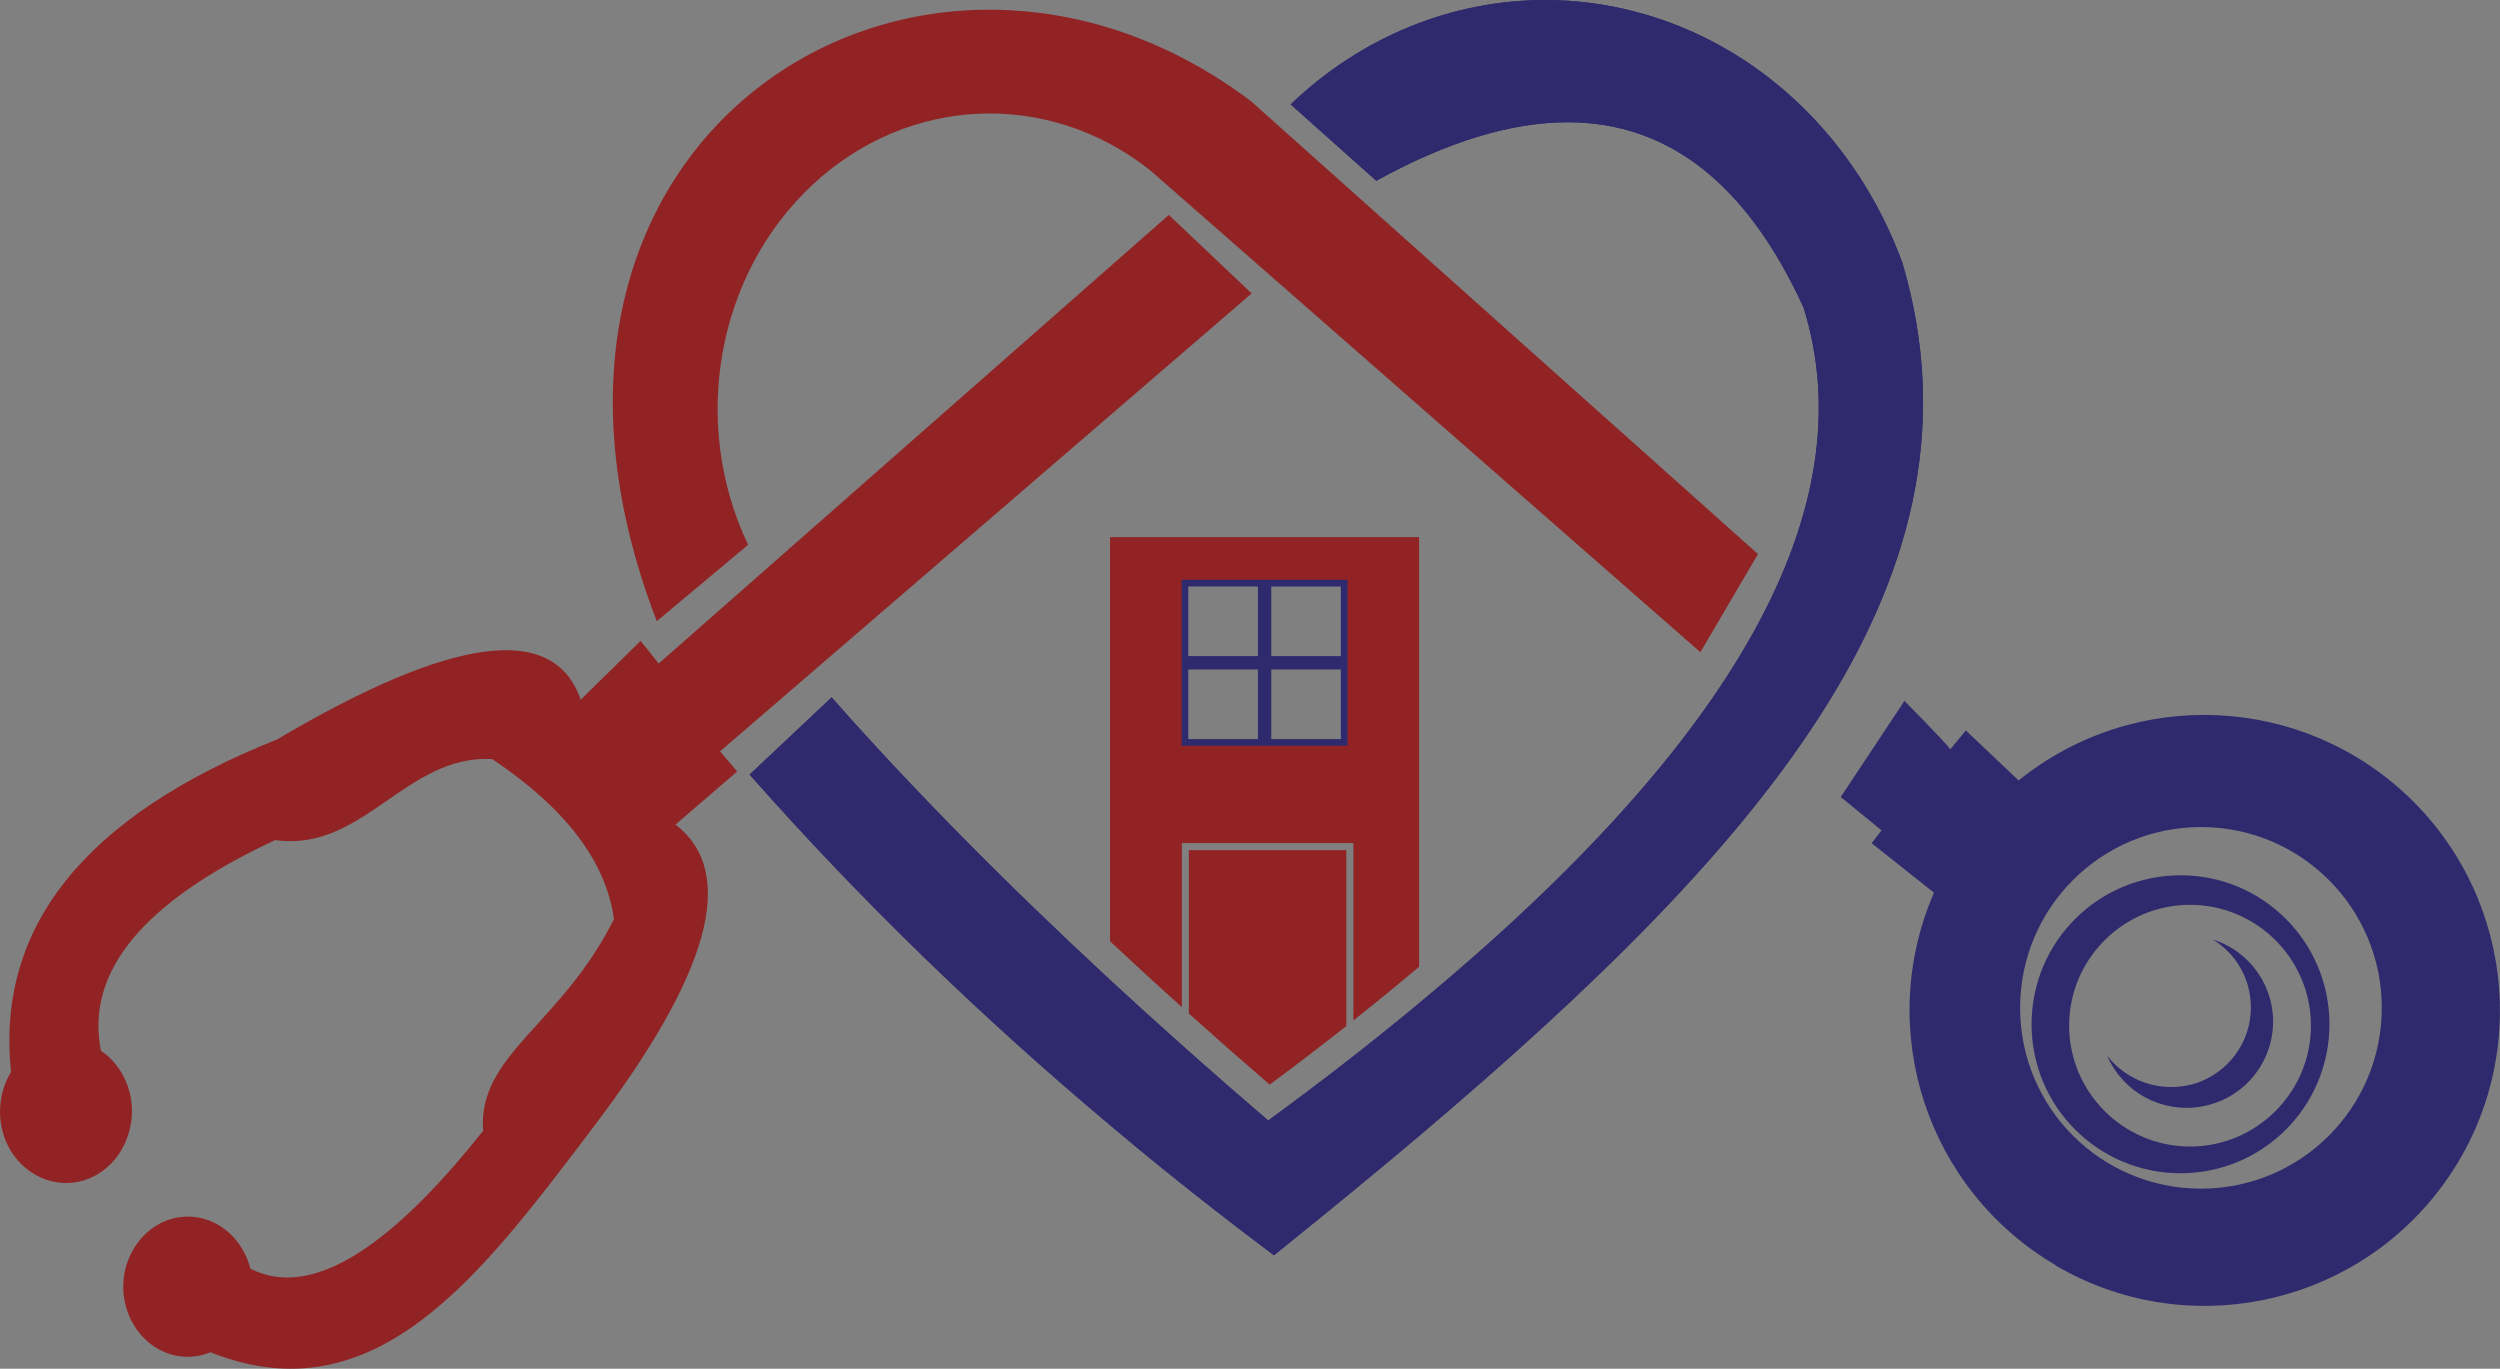 <?xml version="1.0" encoding="UTF-8"?><svg id="Layer_1" xmlns="http://www.w3.org/2000/svg" viewBox="0 0 923.92 505.84"><rect x="0" y="0" width="923.92" height="505.84" fill="#808080" stroke="none"/><defs><style>.cls-1,.cls-2,.cls-3,.cls-4,.cls-5{stroke-width:0px;}.cls-1,.cls-3{fill-rule:evenodd;}.cls-1,.cls-4{fill:#2f2a6d;}.cls-2,.cls-3{fill:#912324;}.cls-5{fill:#fff;}</style></defs><circle class="cls-5" cx="506.34" cy="294.99" r="7.49"/><path class="cls-4" d="M469.82,211.81h-35.6v66.27h66.27v-66.27h-30.66ZM439.15,216.75h25.73v25.72h-25.73v-25.72ZM464.88,273.14h-25.73v-25.72h25.73v25.72ZM495.54,273.14h-25.72v-25.72h25.72v25.72ZM469.82,242.48v-25.72h25.72v25.72h-25.72Z"/><path class="cls-2" d="M410.24,198.5v149.38c8.62,8.06,17.47,16.18,26.54,24.35v-60.67h63.38v65.57c8.43-6.68,16.52-13.29,24.29-19.86v-158.77h-114.2ZM498.01,244.95v30.66h-61.33v-61.33h61.33v30.66Z"/><path class="cls-2" d="M439.37,314.17v60.4c9.69,8.7,19.64,17.47,29.85,26.27,9.82-7.28,19.26-14.49,28.34-21.64v-65.03h-58.19Z"/><path class="cls-1" d="M524.45,419.82c-4.77,4.05-9.65,8.09-14.57,12.19-12.6,10.48-25.67,21.11-39.06,31.9-14-10.48-27.65-21.11-41.03-31.9-6.59-5.34-13.12-10.74-19.55-16.18-48.76-40.92-93.15-84.18-133.2-129.57l30.29-28.53c29.41,33.3,63.75,68.15,102.91,104.41,18.41,17.01,37.86,34.34,58.45,51.97,20.07-14.68,38.64-29.1,55.76-43.36,117.58-97.46,164.99-183.2,142.12-257-20.85-45.7-49.9-68.57-87.24-68.57-20.95,0-44.5,7.21-70.7,21.63l-31.64-28.22C503.19,13.43,536.8,0,571.08,0c11,0,22.1,1.4,33.04,4.25,45.02,11.62,81.95,46.32,99.02,93.1,33.71,114.84-48.6,212.4-178.68,322.46Z"/><path class="cls-4" d="M703.14,97.36c-17.06-46.78-53.99-81.48-99.02-93.1C593.18,1.4,582.08,0,571.08,0,536.8,0,503.19,13.43,476.99,38.59l31.64,28.22c26.19-14.42,49.74-21.63,70.7-21.63,37.34,0,66.39,22.87,87.24,68.57,22.87,73.81-24.53,159.54-142.12,257-17.12,14.26-35.68,28.68-55.76,43.36-20.59-17.63-40.04-34.96-58.45-51.97-39.16-36.26-73.5-71.11-102.91-104.41l-30.29,28.53c40.04,45.38,84.44,88.64,133.2,129.57,6.43,5.45,12.97,10.84,19.55,16.18,13.38,10.79,27.02,21.42,41.03,31.9,13.38-10.79,26.45-21.42,39.06-31.9,4.93-4.1,9.8-8.14,14.57-12.19,130.08-110.06,212.4-207.63,178.68-322.46Z"/><path class="cls-3" d="M249.93,304.94c22.69,17.94,12.32,55.13-30.96,112.02-41.33,54.54-80.18,107.04-141.2,82.8-9.32,3.81-19.72.94-26.2-7.06-6.51-8-7.92-19.46-3.35-28.99,4.57-9.55,13.89-15.09,23.75-13.95,9.83,1.14,17.94,8.79,20.56,19.08,21.64,11.08,50.3-5.92,86.01-50.94-2.11-28.05,28.85-39.13,48.36-78.23-2.97-21.37-17.94-41.03-45.01-59.15-31.85-1.73-47.68,34.53-80.21,29.95-48.71,22.71-70.18,48.65-64.38,77.85,8.46,5.72,12.86,16.41,11.08,26.91-1.76,10.67-9.13,19.08-18.8,21.37-9.67,2.29-19.69-2.11-25.34-10.87-5.62-8.97-5.62-20.6-.16-29.57-5.62-53.43,27.07-94.46,98.31-122.89,64.89-38.34,102.36-43.29,112.22-14.68l22.15-21.75,6.67,8.38,188.53-165.8,30.61,29.02-196.45,169.23,6.32,7.44-22.85,19.67.35.18Z"/><path class="cls-3" d="M276.49,201.33l-33.77,28.25C173.26,49.07,341.56-53.78,462.37,37.44l187.32,167.33-21.29,36.26L424.93,62.82c-37.82-29.78-89.34-27.49-124.7,5.51-35.36,33.03-45.2,87.99-23.75,133.01Z"/><path class="cls-1" d="M759.75,467.6c-47.65-27.96-67-87.04-45.01-137.69l-23.04-18.29,3.67-4.75-15.1-12.32,23.56-35.52c11.43,11.62,17.05,17.59,16.88,17.94l5.81-7.02,19.5,18.48c42.93-34.66,105-31.85,144.74,6.67,39.58,38.52,44.33,100.41,10.91,144.39-33.42,43.95-94.44,56.11-142.1,28.12h.16ZM813.4,305.65c-36.93,0-66.83,29.88-66.83,66.81,0,36.96,29.9,66.83,66.83,66.83,36.93,0,66.83-29.88,66.83-66.83,0-36.93-29.9-66.81-66.83-66.81Z"/><path class="cls-1" d="M750.8,378.54c0-30.42,24.61-55.06,55.06-55.06s55.03,24.64,55.03,55.06-24.61,55.06-55.03,55.06-55.06-24.64-55.06-55.06ZM809.37,334.39c-24.61,0-44.68,20.04-44.68,44.65s20.07,44.68,44.68,44.68,44.68-20.04,44.68-44.68-20.07-44.65-44.68-44.65Z"/><path class="cls-1" d="M809.72,400.88c11.43-3,20.04-12.51,21.8-24.1,1.76-11.62-3.51-23.39-13.72-29.55,14.07,4.4,23.23,17.94,22.18,32.53-1.05,14.78-11.97,26.74-26.56,29.2-14.61,2.46-28.85-5.27-34.66-18.8,7.21,9.32,19.34,13.53,30.77,10.72h.19Z"/></svg>